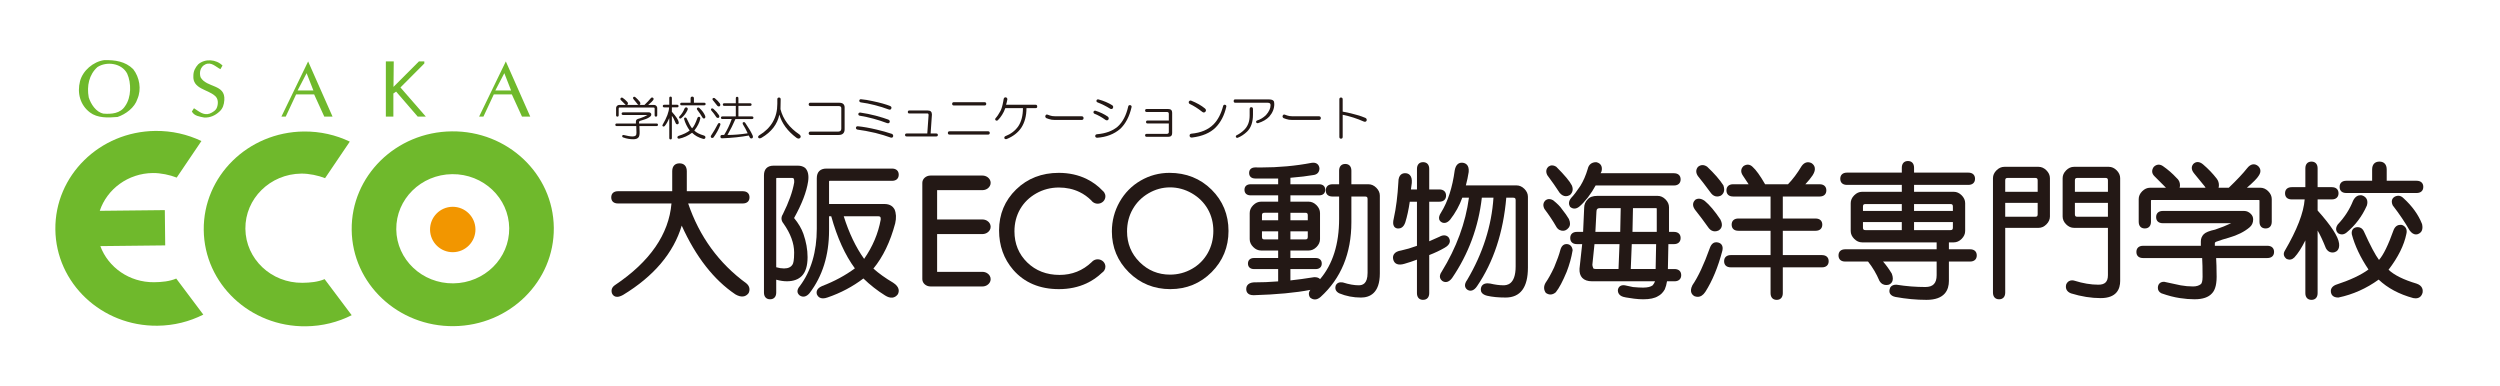 <?xml version="1.0" encoding="UTF-8"?><svg id="b" xmlns="http://www.w3.org/2000/svg" width="427" height="66" viewBox="0 0 427 66"><g id="c"><path d="M55.442,47.677c-1.147.485-2.451.612-3.783.626-5.328.059-9.691-4.07-9.748-9.22-.056-5.153,4.219-9.373,9.544-9.432,1.332-.015,2.907.321,4.067.779l4.222-6.241c-2.366-1.135-5.041-1.759-7.864-1.729-9.535.106-17.181,7.638-17.081,16.825.1,9.188,7.908,16.552,17.442,16.446,2.826-.029,5.485-.712,7.827-1.897l-4.625-6.158Z" style="fill:#6fb92c; stroke-width:0px;"/><path d="M77.146,22.437c-9.533.103-17.18,7.635-17.078,16.822.098,9.191,7.908,16.552,17.442,16.449,9.532-.103,17.18-7.635,17.08-16.823-.1-9.188-7.908-16.555-17.443-16.449ZM77.429,48.397c-5.325.059-9.691-4.07-9.746-9.22-.056-5.15,4.217-9.373,9.543-9.432,5.328-.056,9.692,4.073,9.748,9.223.056,5.15-4.217,9.373-9.545,9.429Z" style="fill:#6fb92c; stroke-width:0px;"/><path d="M81.208,39.157c.022,2.138-1.696,3.894-3.837,3.917-2.141.024-3.895-1.694-3.919-3.835-.023-2.141,1.694-3.897,3.834-3.92,2.142-.021,3.897,1.694,3.922,3.838Z" style="fill:#f29600; stroke-width:0px;"/><path d="M26.315,48.203c-4.219.044-7.83-2.535-9.179-6.167l11.082-.123-.066-6.026-11.114.121c1.244-3.709,4.823-6.411,9.075-6.455,1.332-.015,2.907.321,4.067.779l4.222-6.244c-2.368-1.132-5.041-1.759-7.866-1.726-9.533.103-17.181,7.635-17.081,16.823.1,9.188,7.908,16.555,17.443,16.449,2.825-.029,5.485-.712,7.826-1.9l-4.623-6.156c-1.148.485-2.451.612-3.785.626Z" style="fill:#6fb92c; stroke-width:0px;"/><path d="M17.775,10.273c-1.848.256-3.644,1.797-4.106,3.594-.513,2,0,4.053,1.693,5.338,1.285.974,3.081.923,4.723.771,1.385-.468,2.925-1.594,3.387-3.082.718-1.641.36-3.694-.719-5.079-1.334-1.338-3.129-1.594-4.978-1.541ZM21.367,18.123c-.821,1.285-2.362,1.385-3.694,1.285-1.285-.256-2.159-1.641-2.516-2.771-.359-1.95.05-3.9,1.49-5.185,1.59-1.023,4.156-.668,5.079,1.129.719,1.591.719,4.056-.359,5.541Z" style="fill:#6fb92c; stroke-width:0px;"/><path d="M34.259,13.199c-.257-.824-.053-1.8.821-2.209,1.026-.462,1.744.409,2.566.824l.359-.618c-1.075-1.076-2.976-1.232-4.156-.206-.515.565-.822,1.179-.822,1.953-.156,2.259,2.465,2.309,3.695,3.435.565.465.565,1.285.359,1.9-.151.568-.771.926-1.282,1.129-1.078.359-1.848-.412-2.669-.921l-.36.562c.412.771,1.335.871,2.104,1.026,1.026.053,1.898-.359,2.619-1.026.565-.512.771-1.179.822-1.95.203-2.773-3.031-2.056-4.056-3.9Z" style="fill:#6fb92c; stroke-width:0px;"/><path d="M72.475,10.838v-.347h-.925l-4.344,4.35c.006.088.046-4.35.046-4.35h-1.35v9.423h1.285v-3.944l.468-.326,3.688,4.27h1.387l-4.335-4.976,4.081-4.1Z" style="fill:#6fb92c; stroke-width:0px;"/><path d="M48.066,19.914h.738l1.772-3.791h3.079l1.731,3.791h1.412l-4.17-9.423-4.562,9.423ZM50.83,15.452l1.54-2.956,1.156,2.956h-2.696Z" style="fill:#6fb92c; stroke-width:0px;"/><path d="M81.834,19.914h.737l1.771-3.791h3.079l1.735,3.791h1.41l-4.17-9.423-4.562,9.423ZM84.599,15.452l1.541-2.956,1.153,2.956h-2.694Z" style="fill:#6fb92c; stroke-width:0px;"/><path d="M110.861,19.19c.106,0,.201.044.285.13.063.06.096.137.096.22,0,.147-.053.263-.159.346-.274.234-.634.413-1.076.543-.233.06-.466.135-.696.219-.108.044-.16.104-.16.191v.254h2.977c.168,0,.252.072.252.219,0,.148-.084.222-.252.222h-2.914c.021.316.032.634.032.948.02.51-.054.846-.221,1.015-.171.191-.455.285-.856.285-.253,0-.517-.02-.791-.063-.296-.044-.622-.125-.981-.256-.085-.038-.126-.104-.126-.188,0-.147.073-.222.221-.222.38.085.676.147.887.188.232.044.464.065.697.065.21,0,.379-.051.506-.157.084-.085.126-.243.126-.476,0-.525-.011-.906-.032-1.138h-3.324c-.169,0-.253-.074-.253-.222,0-.147.084-.219.253-.219h3.262v-.351c0-.126.04-.232.126-.313.084-.087.274-.159.571-.224.505-.169.938-.36,1.297-.569h-4.179c-.168,0-.254-.073-.254-.222,0-.147.085-.224.254-.224h4.432ZM108.169,16.596c.106-.107.232-.096.381.031.274.231.516.487.727.759.063.087.096.182.096.287,0,.144-.062.232-.19.253h.886c.464-.444.812-.812,1.046-1.109.146-.19.294-.22.443-.095.106.107.106.232,0,.381-.084.147-.369.424-.855.824h1.044c.128,0,.243.051.349.157.106.104.158.222.158.35v1.234c0,.169-.074.251-.221.251-.149,0-.222-.082-.222-.251v-1.14c0-.107-.053-.16-.157-.16h-5.826c-.107,0-.158.053-.158.16v1.14c0,.169-.073.251-.221.251-.148,0-.222-.082-.222-.251v-1.234c0-.128.052-.246.158-.35.106-.106.222-.157.349-.157h1.14c-.274-.275-.549-.549-.823-.824-.105-.107-.115-.222-.032-.35.105-.104.221-.115.348-.031.274.191.517.401.728.634.106.084.159.191.159.318s-.053.21-.159.253h1.994c-.104-.021-.2-.109-.284-.253-.168-.212-.359-.444-.571-.697-.126-.147-.147-.272-.063-.379Z" style="fill:#231815; stroke-width:0px;"/><path d="M114.311,16.752c0-.168.075-.251.223-.251.148,0,.221.084.221.251v1.141h.887c.168,0,.252.072.252.222,0,.148-.084.223-.252.223h-.887v.757c.737.822,1.129,1.413,1.171,1.774.021.191-.032.306-.159.348-.147.043-.264-.009-.348-.157-.252-.632-.474-1.056-.664-1.269v3.769c0,.169-.073.253-.221.253-.148,0-.223-.084-.223-.253v-3.388c-.274.634-.538,1.088-.79,1.362-.085.085-.18.107-.285.062-.107-.084-.126-.178-.063-.284.717-1.223,1.087-2.216,1.109-2.973h-.823c-.17,0-.254-.075-.254-.223,0-.15.084-.222.254-.222h.854v-1.141ZM119.441,19.95c.147.063.201.181.157.348-.126.634-.464,1.297-1.012,1.994.315.338.865.623,1.646.856.19.062.274.179.253.349-.042.191-.169.265-.379.222-.782-.213-1.415-.559-1.9-1.047-.676.509-1.415.846-2.216,1.016-.169,0-.264-.066-.284-.191-.023-.128.041-.222.188-.287.845-.273,1.478-.579,1.901-.917-.465-.674-.781-1.328-.951-1.962-.02-.148.032-.231.159-.254.126-.021.221.034.284.16.401.885.707,1.443.918,1.676.274-.234.58-.821.918-1.772.063-.147.17-.212.317-.191ZM117.256,18.339c.191.06.254.198.191.409-.254.572-.613,1.044-1.078,1.425-.106.087-.211.097-.315.032-.085-.085-.085-.191,0-.319.379-.398.665-.842.854-1.326.084-.171.2-.243.348-.221ZM117.953,16.817c0-.21.095-.316.285-.316.19,0,.284.106.284.316v.729h1.742c.169,0,.254.074.254.222,0,.146-.084.218-.254.218h-3.831c-.17,0-.253-.072-.253-.218,0-.148.083-.222.253-.222h1.52v-.729ZM119.124,18.399c.126-.06.243-.04.348.066.464.421.792.874.981,1.36.043.188.012.316-.094.379-.126.085-.253.043-.379-.128-.252-.441-.56-.895-.918-1.36-.064-.147-.043-.251.063-.318Z" style="fill:#231815; stroke-width:0px;"/><path d="M122.922,21.028c.127.065.159.181.096.349-.274.716-.654,1.413-1.14,2.087-.105.109-.233.131-.379.065-.107-.103-.127-.222-.065-.347.401-.591.791-1.256,1.172-1.994.084-.148.19-.203.315-.159ZM121.5,18.559c.104-.084.23-.063.379.062.359.318.665.665.918,1.045.104.191.095.338-.032.444-.17.062-.306.031-.412-.097-.253-.401-.539-.779-.854-1.14-.085-.126-.085-.231,0-.315ZM121.752,16.786c.106-.082.222-.082.348,0,.337.274.622.569.855.887.105.188.105.335,0,.443-.148.106-.296.084-.444-.063-.252-.337-.507-.653-.76-.95-.085-.126-.085-.232,0-.316ZM125.677,16.786c0-.17.074-.253.223-.253.146,0,.221.082.221.253v.854h1.995c.169,0,.253.075.253.221,0,.147-.084.222-.253.222h-1.995v1.803h2.312c.169,0,.252.075.252.225,0,.149-.083.221-.252.221h-2.819c-.379.887-.834,1.794-1.36,2.722,1.055,0,2.205-.094,3.451-.284-.234-.526-.507-1.046-.823-1.551-.064-.147-.054-.253.029-.318.149-.084.274-.051.382.094.568.823.991,1.541,1.265,2.154.084.231.054.391-.094.474-.191.066-.327.01-.412-.159l-.159-.315c-1.372.253-2.891.412-4.559.474-.189,0-.284-.094-.284-.285,0-.188.096-.284.284-.284h.349c.527-.842.961-1.751,1.298-2.722h-1.584c-.168,0-.252-.072-.252-.221,0-.15.084-.225.252-.225h2.28v-1.803h-1.962c-.169,0-.254-.075-.254-.222,0-.146.085-.221.254-.221h1.962v-.854Z" style="fill:#231815; stroke-width:0px;"/><path d="M133.054,16.657c.19,0,.285.109.285.319,0,.485-.011,1.043-.032,1.678.443,1.731,1.519,3.164,3.228,4.306.232.19.286.378.158.569-.168.191-.39.191-.664,0-1.521-1.14-2.49-2.457-2.913-3.956-.338,1.646-1.351,2.963-3.039,3.956-.274.147-.465.138-.568-.031-.065-.128-.011-.256.157-.381,2.068-1.245,3.102-3.039,3.102-5.381v-.76c0-.21.095-.319.285-.319Z" style="fill:#231815; stroke-width:0px;"/><path d="M143.281,17.546c.358,0,.612.074.76.222.147.146.221.335.221.571v3.735c0,.315-.083.557-.252.726-.17.169-.423.253-.76.253h-4.845c-.169,0-.265-.094-.285-.284.021-.191.116-.287.285-.287h4.718c.379,0,.571-.168.571-.506v-3.512c0-.234-.159-.35-.475-.35h-4.813c-.169,0-.265-.097-.285-.287.021-.188.116-.282.285-.282h4.876Z" style="fill:#231815; stroke-width:0px;"/><path d="M146.509,21.565c.907.085,1.984.275,3.229.571.908.21,1.773.454,2.596.728.17.084.243.223.221.412-.062.21-.201.285-.412.222-.822-.297-1.698-.56-2.626-.793-1.184-.272-2.206-.462-3.07-.569-.17-.043-.254-.147-.254-.318.02-.168.126-.253.316-.253ZM146.826,19.761c-.168-.043-.243-.148-.222-.315.043-.147.148-.223.317-.223.888.126,1.773.307,2.659.538.928.253,1.646.476,2.154.668.21.103.285.251.221.441-.063.169-.21.223-.443.159-.781-.298-1.561-.548-2.343-.759-.782-.213-1.562-.384-2.343-.509ZM147.015,17.482c-.168-.043-.252-.135-.252-.285.021-.169.115-.251.285-.251.654.06,1.308.169,1.962.316,1.308.273,2.323.556,3.039.854.191.084.254.223.191.412-.065.169-.191.231-.382.19-.781-.297-1.634-.56-2.564-.791-.717-.19-1.477-.338-2.28-.444Z" style="fill:#231815; stroke-width:0px;"/><path d="M158.476,18.874c.464,0,.697.234.697.698l-.222,3.228h.951c.19,0,.285.085.285.253,0,.169-.096.253-.285.253h-5.035c-.19,0-.285-.084-.285-.253,0-.168.096-.253.285-.253h3.515l.221-3.134c0-.19-.062-.287-.189-.287h-3.102c-.17,0-.254-.081-.254-.25,0-.172.084-.256.254-.256h3.164Z" style="fill:#231815; stroke-width:0px;"/><path d="M168.734,22.421c.211,0,.317.093.317.284,0,.193-.106.288-.317.288h-6.521c-.211,0-.318-.096-.318-.288,0-.191.107-.284.318-.284h6.521ZM168.133,17.451c.21,0,.316.096.316.285s-.106.282-.316.282h-5.193c-.21,0-.315-.093-.315-.282s.105-.285.315-.285h5.193Z" style="fill:#231815; stroke-width:0px;"/><path d="M171.425,16.912c.041-.209.169-.306.38-.285.168.043.253.159.253.348-.062.337-.137.644-.221.918h5.065c.169,0,.254.106.254.316,0,.168-.084.256-.254.256h-1.582c0,1.326-.296,2.445-.887,3.353-.571.844-1.404,1.488-2.501,1.932-.19.043-.317,0-.38-.128-.043-.149,0-.263.126-.347.971-.378,1.721-.95,2.248-1.71.527-.802.791-1.835.791-3.1h-3.007c-.17.462-.36.854-.571,1.17-.21.337-.443.634-.696.885-.126.106-.254.116-.38.031-.105-.104-.116-.221-.031-.347.274-.295.558-.718.855-1.266.189-.379.349-.931.474-1.648l.063-.378Z" style="fill:#231815; stroke-width:0px;"/><path d="M184.722,19.858c.232,0,.349.103.349.315,0,.212-.116.316-.349.316h-4.526c-.402,0-.751-.05-1.046-.157l-.444-.159c-.147-.104-.201-.234-.158-.381.064-.19.18-.262.349-.219l.444.157c.231.082.526.128.885.128h4.496Z" style="fill:#231815; stroke-width:0px;"/><path d="M186.78,19.064c.063-.125.169-.178.316-.157.802.254,1.509.593,2.121,1.012.168.15.201.319.095.51-.126.144-.285.166-.475.06-.676-.484-1.319-.846-1.93-1.075-.127-.085-.169-.203-.127-.35ZM193.049,17.956c.19.062.263.179.221.348-.36,1.581-1.003,2.817-1.931,3.704-1.057.907-2.374,1.416-3.957,1.519-.212-.022-.317-.116-.317-.287,0-.188.105-.294.317-.315,1.477-.126,2.648-.56,3.514-1.297.866-.781,1.467-1.932,1.806-3.453.041-.169.157-.241.348-.221ZM187.287,17.134c.063-.13.168-.181.316-.159.929.253,1.72.593,2.376,1.01.169.13.199.299.094.51-.126.147-.286.168-.475.063-.676-.424-1.393-.781-2.154-1.078-.146-.065-.2-.178-.157-.347Z" style="fill:#231815; stroke-width:0px;"/><path d="M199.539,18.621c.443,0,.666.21.666.634v3.482c0,.423-.223.632-.666.632h-3.673c-.189,0-.285-.084-.285-.253s.096-.253.285-.253h3.42c.232,0,.348-.104.348-.318v-1.453h-3.609c-.19,0-.285-.087-.285-.254,0-.169.096-.256.285-.256h3.609v-1.137c0-.212-.105-.316-.316-.316h-3.451c-.189,0-.285-.087-.285-.256s.096-.253.285-.253h3.673Z" style="fill:#231815; stroke-width:0px;"/><path d="M203.052,17.355c.106-.168.243-.221.412-.159.949.381,1.73.822,2.343,1.331.19.169.221.347.095.537-.17.191-.359.203-.571.032-.718-.569-1.435-1.022-2.152-1.36-.128-.085-.17-.21-.128-.381ZM209.227,17.893c.19.043.263.159.222.348-.339,1.476-.95,2.659-1.837,3.548-.93.925-2.28,1.495-4.053,1.707-.232,0-.359-.106-.379-.316,0-.212.105-.328.315-.348,1.604-.15,2.861-.675,3.768-1.582.739-.741,1.287-1.784,1.646-3.135.042-.169.148-.244.317-.222Z" style="fill:#231815; stroke-width:0px;"/><path d="M217.49,17.196c.106.085.159.276.159.572,0,.779-.286,1.498-.857,2.15-.464.488-1.097.856-1.899,1.11-.17.043-.285-.012-.348-.159-.021-.128.031-.222.158-.287.548-.166,1.055-.472,1.52-.916.527-.593.79-1.16.79-1.71,0-.147-.041-.253-.126-.316-.107-.063-.243-.094-.412-.094h-5.509c-.169,0-.253-.096-.253-.285,0-.191.084-.285.253-.285h5.667c.443,0,.728.072.854.221ZM213.722,18.305c.191,0,.286.115.286.349v.919c0,1.287-.338,2.257-1.013,2.91-.486.465-1.013.813-1.583,1.046-.147.044-.254,0-.317-.126-.043-.126-.011-.221.096-.285.507-.253.949-.571,1.329-.948.612-.613.918-1.416.918-2.407v-1.107c0-.234.095-.349.284-.349Z" style="fill:#231815; stroke-width:0px;"/><path d="M225.247,19.858c.231,0,.349.103.349.315,0,.212-.118.316-.349.316h-4.527c-.401,0-.75-.05-1.046-.157l-.443-.159c-.148-.104-.201-.234-.158-.381.063-.19.179-.262.349-.219l.444.157c.231.082.526.128.886.128h4.495Z" style="fill:#231815; stroke-width:0px;"/><path d="M229.045,16.657c.191,0,.285.109.285.319v2.088c1.014.191,1.826.382,2.439.572.527.146,1.012.315,1.455.506.19.106.253.265.19.473-.084.169-.232.223-.443.159-1.182-.526-2.396-.916-3.641-1.172v3.767c0,.212-.094.319-.285.319-.189,0-.284-.107-.284-.319v-6.394c0-.21.095-.319.284-.319Z" style="fill:#231815; stroke-width:0px;"/><path d="M105.403,50.7c-.401,0-.712-.212-.875-.59-.194-.575-.004-1.073.526-1.425,5.947-3.988,9.186-8.673,9.635-13.934h-9.143c-.728,0-1.145-.381-1.145-1.044,0-.656.429-1.047,1.145-1.047h9.269v-3.416c0-.854.454-1.346,1.245-1.346.79,0,1.246.491,1.246,1.346v3.416h9.565c.716,0,1.145.391,1.145,1.047,0,.654-.429,1.044-1.145,1.044h-9.333c1.914,5.641,5.254,10.23,9.936,13.643.532.444.673,1.012.414,1.616l-.041.072c-.501.666-1.285.753-2.245.194-3.685-2.476-6.76-6.422-9.164-11.741-1.401,4.67-4.766,8.648-10.014,11.836-.405.222-.735.328-1.021.328Z" style="fill:#231815; stroke-width:0px;"/><path d="M131.532,51.118c-.655,0-1.047-.428-1.047-1.147v-20.034c0-1.057.583-1.641,1.642-1.641h4.164c.472,0,.877.123,1.205.369l.037.031c.477.478.644,1.246.496,2.285-.262,1.771-1.07,3.875-2.4,6.258.733.89,1.268,1.796,1.59,2.696.475,1.36.715,2.7.715,3.986,0,1.476-.335,2.562-.995,3.226-.596.594-1.446.896-2.531.896-.565,0-1.178-.091-1.829-.272v2.2c0,.719-.391,1.147-1.047,1.147ZM140.563,50.963c-.479,0-.842-.231-1.024-.653-.124-.365-.16-.997.875-1.454,2.1-.803,3.977-1.819,5.6-3.02-1.669-2.259-3.026-5.25-4.039-8.901h-.371v2.423c0,4.228-1.126,7.838-3.347,10.729-.532.622-1.123.735-1.664.378-.29-.232-.364-.474-.38-.637-.029-.307.104-.628.407-.979,1.912-2.551,2.889-5.85,2.889-9.786v-8.629c0-1.057.583-1.643,1.641-1.643h11.208c.718,0,1.146.393,1.146,1.047s-.428,1.047-1.146,1.047h-10.612c-.095,0-.123.019-.123.019,0,0-.02.029-.02.126v3.812h9.465c.988,0,1.466.473,1.694.869l.018.032c.294.669.335,1.478.121,2.406-.836,3.147-2.087,5.739-3.723,7.725.926.825,2.054,1.635,3.36,2.404,1.19.756,1.031,1.547.831,1.948l-.034.056c-.504.668-1.266.751-2.157.185-1.318-.818-2.564-1.794-3.708-2.904-1.813,1.381-3.865,2.469-6.105,3.237-.3.109-.565.163-.802.163ZM132.579,45.645c.468.138.916.206,1.333.206.726,0,1.211-.234,1.476-.713.098-.163.253-.627.253-2.009,0-1.569-.612-3.238-1.82-4.954-.407-.488-.454-1.05-.116-1.57,1.032-2.068,1.683-3.895,1.942-5.435.037-.479-.069-.653-.115-.706-.02-.019-.07-.075-.232-.075h-2.579c-.093,0-.122.022-.122.022,0,0-.021.028-.021.122v15.112ZM144.11,36.935c.899,2.863,2.069,5.306,3.484,7.281,1.454-2.087,2.406-4.338,2.832-6.706.02-.207-.01-.385-.087-.471-.063-.069-.184-.104-.359-.104h-5.869Z" style="fill:#231815; stroke-width:0px;"/><path d="M199.901,49.384c-2.789,0-5.175-.971-7.096-2.879-1.922-1.912-2.896-4.257-2.896-6.969,0-1.806.443-3.503,1.318-5.047.876-1.543,2.084-2.771,3.596-3.644,1.512-.877,3.17-1.321,4.929-1.321,2.845,0,5.261.965,7.183,2.867,1.92,1.903,2.895,4.278,2.895,7.055,0,2.753-.973,5.123-2.889,7.042-1.916,1.919-4.284,2.894-7.041,2.894ZM199.833,32.004c-1.28,0-2.512.337-3.659,1.006-1.149.668-2.059,1.581-2.702,2.711-.647,1.132-.973,2.415-.973,3.807,0,2.06.723,3.822,2.15,5.241,1.426,1.419,3.172,2.137,5.184,2.137,1.347,0,2.61-.331,3.755-.984,1.143-.65,2.047-1.554,2.687-2.684.642-1.131.965-2.41.965-3.797,0-1.376-.323-2.64-.964-3.75s-1.555-2.012-2.721-2.682c-1.165-.669-2.417-1.006-3.722-1.006Z" style="fill:#231815; stroke-width:0px;"/><path d="M224.58,51.144c-.278,0-.543-.104-.787-.307l-.047-.04-.03-.051c-.147-.243-.31-.71.089-1.234-2.492.485-5.745.793-9.694.91h-.002c-1.133,0-1.255-.731-1.255-1.048,0-.376.157-1.026,1.207-1.142l.038-.002c1.406,0,2.82-.057,4.21-.169v-2.101h-4.11c-.656,0-1.047-.353-1.047-.947,0-.593.391-.947,1.047-.947h4.11v-1.279h-2.92c-.494,0-.945-.2-1.342-.6-.396-.396-.598-.846-.598-1.34v-4.462c0-.493.201-.943.599-1.341.398-.397.849-.6,1.341-.6h2.92v-1.079h-4.705c-.657,0-1.048-.356-1.048-.949,0-.593.391-.947,1.048-.947h4.705v-.982h-3.912c-.655,0-1.048-.353-1.048-.947,0-.593.393-.947,1.048-.947.343.007.679.009,1.012.009,2.97,0,5.877-.266,8.641-.796.103-.015.179-.019.251-.019.587,0,.972.332,1.056.909l.005.051c0,.637-.365,1.054-.998,1.143-1.052.185-2.387.347-3.961.473v1.106h4.903c.655,0,1.046.354,1.046.947,0,.593-.391.949-1.046.949h-4.903v1.079h3.117c.49,0,.942.203,1.34.599.398.403.6.853.6,1.343v4.462c0,.493-.201.942-.599,1.341-.396.398-.849.598-1.341.598h-3.117v1.279h4.308c.657,0,1.047.354,1.047.947,0,.594-.39.947-1.047.947h-4.308v1.935c1.213-.131,2.575-.316,4.054-.553l.056-.004c.438,0,.758.113.954.34v.002c2.16-2.529,3.255-5.992,3.255-10.301v-3.814h-1.134c-.729,0-1.147-.382-1.147-1.047,0-.654.429-1.047,1.147-1.047h1.134v-2.326c0-.716.392-1.143,1.046-1.143.657,0,1.048.426,1.048,1.143v2.326h2.92c.49,0,.942.201,1.34.599.399.4.601.851.601,1.34v13.292c0,3.406-1.756,4.12-3.229,4.12-1.295,0-2.541-.241-3.704-.722-.576-.287-.786-.766-.598-1.328l.018-.046c.199-.401.6-.582,1.167-.49l.048.01c1.02.321,1.918.481,2.671.481.657,0,1.533-.221,1.533-2.125v-12.598c0-.332-.108-.44-.442-.44h-2.325v4.409c0,5.303-1.775,9.594-5.274,12.758-.324.278-.646.415-.964.415ZM220.404,40.892h2.523c.334,0,.441-.107.441-.443v-.937h-2.965v1.379ZM215.544,39.513v.937c0,.335.107.443.442.443h2.325v-1.379h-2.767ZM220.404,37.619h2.965v-.838c0-.332-.107-.44-.441-.44h-2.523v1.278ZM215.544,37.619h2.767v-1.278h-2.325c-.334,0-.442.107-.442.44v.838Z" style="fill:#231815; stroke-width:0px;"/><path d="M243.06,51.216c-.655,0-1.045-.429-1.045-1.147v-5.725c-.667.257-1.381.497-2.129.71-1.061.326-1.752.037-1.929-.762-.076-.341-.029-.638.142-.89.221-.323.626-.529,1.24-.625.818-.174,1.724-.44,2.677-.79v-7.532h-1.226c-.195,1.337-.451,2.519-.764,3.52-.29.869-.808,1.053-1.193,1.053-.059,0-.122-.006-.186-.015-.234-.04-.418-.156-.538-.34-.196-.298-.212-.74-.049-1.387.387-1.744.651-3.828.782-6.181-.001-1.322.718-1.524,1.146-1.524.345,0,.621.109.823.326.263.287.369.725.323,1.341l-.149,1.109h1.032v-3.516c0-.718.39-1.145,1.045-1.145.656,0,1.048.428,1.048,1.145v3.516h1.73c.718,0,1.146.391,1.146,1.045,0,.657-.429,1.05-1.146,1.05h-1.73v6.757c.526-.219,1.115-.479,1.78-.788.551-.315,1.112-.301,1.488.072l.038.047c.242.34.24.637.196.831-.084.365-.382.681-.909.97-.738.429-1.612.843-2.593,1.223v6.5c0,.718-.392,1.147-1.048,1.147ZM257.143,50.819c-1.212,0-2.273-.101-3.153-.306-.882-.222-1.067-.687-1.067-1.037,0-.679.429-1.085,1.148-1.085.137,0,.289.013.453.04.849.197,1.589.294,2.223.294.526,0,2.126,0,2.126-3.219v-11.305c0-.332-.107-.438-.44-.438h-1.162c-.501,5.91-2.181,10.995-4.992,15.118-.504.757-1.123.96-1.677.59-.308-.244-.679-.76,0-1.678,2.659-4.5,4.167-9.22,4.482-14.03h-1.987c-.57,5.003-2.279,9.62-5.083,13.728-.524.703-1.129.859-1.678.491-.251-.198-.715-.715-.09-1.59,2.515-4.085,4.081-8.342,4.648-12.63h-1.135c-.474,1.328-1.164,2.582-2.055,3.729-.443.534-.931.701-1.402.509-.332-.165-.448-.39-.49-.553-.085-.321.023-.701.329-1.16,1.152-1.856,1.935-4.278,2.324-7.191.196-1.084.767-1.307,1.215-1.307.054,0,.11.004.168.012.424.056,1.115.329,1.004,1.575-.115.747-.276,1.513-.484,2.29h8.661c.491,0,.943.203,1.341.6.398.401.598.85.598,1.343v12.098c0,3.392-1.285,5.113-3.823,5.113Z" style="fill:#231815; stroke-width:0px;"/><path d="M280.648,51.118c-.467,0-.981-.035-1.531-.103-1.365-.184-1.71-.266-1.851-.312-.814-.234-.937-.806-.937-1.129l.004-.057c.084-.51.432-.804.954-.804.073,0,.153.006.238.018.345.068.804.166,1.393.297.648.063,1.23.095,1.729.095.752,0,1.301-.134,1.635-.394.179-.222.31-.448.395-.685h-10.757c-.743,0-1.304-.196-1.67-.582-.348-.368-.506-.898-.469-1.576l.455-4.19h-.895c-.728,0-1.146-.381-1.146-1.045,0-.654.429-1.047,1.146-1.047h1.052l.184-4.126c0-.535.196-1.015.585-1.41.335-.406.891-.613,1.652-.613h10.313c.491,0,.943.201,1.34.599.398.401.599.851.599,1.341v4.21h.838c.718,0,1.146.393,1.146,1.047,0,.653-.427,1.045-1.146,1.045h-.944l-.085,4.254h1.128c.717,0,1.146.391,1.146,1.048,0,.654-.429,1.046-1.146,1.046h-1.278c-.079.504-.207.966-.379,1.373l-.02.035c-.301.522-.684.904-1.14,1.132-.564.353-1.404.534-2.539.534ZM264.814,50.302c-.246,0-.49-.081-.725-.237l-.058-.038-.041-.059c-.339-.507-.343-1.081-.012-1.66.465-.669.956-1.55,1.474-2.653.513-1.222.875-2.237,1.068-3.009.238-.838.751-.96,1.035-.96.572,0,.952.362,1.044.994l.007.056-.008.051c-.201,1.206-.541,2.432-1.011,3.643-.684,1.64-1.284,2.769-1.84,3.464l-.049.05c-.285.237-.582.357-.886.357ZM278.536,45.949h4.246l.085-4.254h-4.161l-.171,4.254ZM272.132,45.831c.072.075.245.118.484.118h3.826l.17-4.254h-4.274l-.363,3.532c.003.106.034.29.156.604ZM278.827,39.602h4.148v-3.913c0-.084-.017-.118-.022-.121-.004-.005-.04-.024-.122-.024h-3.919l-.085,4.057ZM272.49,39.602h4.243l.084-4.057h-3.507c-.466,0-.64.174-.64.641l-.18,3.416ZM266.963,39.416c-.372,0-.881-.138-1.209-.791-.512-.894-1.171-1.884-1.95-2.92l-.032-.054c-.359-.718-.051-1.184.165-1.4l.037-.032c.376-.284.831-.291,1.286-.022l.04.029c.696.557,1.174,1.038,1.46,1.468.518.649.929,1.228,1.204,1.706l.018.038c.251.587.236,1.069-.042,1.441-.333.443-.715.538-.976.538ZM268.91,35.623c-.242,0-.471-.084-.68-.253l-.05-.04-.032-.051c-.195-.328-.313-.851.229-1.5.399-.403.918-1.084,1.565-2.054.503-.818.923-1.788,1.245-2.879.16-.731.67-1.145,1.429-1.145l.086.012c.714.179,1.026.729.852,1.509l-.028.081-.142.284h12.521c.718,0,1.146.393,1.146,1.046,0,.656-.427,1.047-1.146,1.047h-13.373c-.331.626-.774,1.31-1.322,2.041-.558.697-1.027,1.2-1.445,1.547-.285.238-.571.357-.856.357ZM267.462,33.51c-.387,0-.744-.191-1.065-.566l-.029-.038c-.588-.913-1.284-1.907-2.067-2.956l-.035-.053c-.357-.715-.048-1.185.166-1.4l.037-.032c.376-.282.831-.294,1.285-.019l.068.051c1.426,1.428,2.29,2.463,2.645,3.166.265.618.171,1.162-.265,1.597l-.075.057c-.221.128-.446.193-.666.193Z" style="fill:#231815; stroke-width:0px;"/><path d="M303.46,51.216c-.657,0-1.048-.429-1.048-1.147v-4.409h-6.789c-.728,0-1.145-.381-1.145-1.045,0-.654.429-1.047,1.145-1.047h6.789v-4.153h-5.498c-.729,0-1.147-.381-1.147-1.05,0-.654.429-1.044,1.147-1.044h5.498v-3.759h-6.391c-.728,0-1.145-.382-1.145-1.047,0-.654.428-1.047,1.145-1.047h2.643c-.299-.473-.616-.953-.948-1.428-.582-.809-.226-1.376.039-1.641l.054-.045c.534-.354,1.087-.301,1.534.143.592.526,1.296,1.504,2.138,2.972h3.912c.801-.822,1.582-1.863,2.324-3.101.448-.631,1.016-.801,1.632-.538l.048.025c.304.19.492.44.56.743.088.387-.029.822-.35,1.332-.307.459-.726.975-1.253,1.54h2.443c.718,0,1.145.393,1.145,1.047,0,.656-.428,1.047-1.145,1.047h-6.292v3.759h5.599c.716,0,1.145.39,1.145,1.044,0,.659-.429,1.05-1.145,1.05h-5.599v4.153h6.688c.718,0,1.146.393,1.146,1.047,0,.657-.429,1.045-1.146,1.045h-6.688v4.409c0,.718-.392,1.147-1.046,1.147ZM289.958,50.697c-.167,0-.336-.032-.508-.097l-.051-.023c-.368-.213-.901-.732-.339-1.854l.024-.041c.97-1.422,1.957-3.529,2.935-6.267.285-.854.761-1.038,1.109-1.038.056,0,.112.004.173.015.334.043.593.181.755.41.176.251.218.59.127,1.006-.74,2.817-1.721,5.189-2.924,7.058-.369.553-.806.832-1.301.832ZM292.901,39.513c-.387,0-.73-.176-1.019-.523-.806-1.137-1.603-2.2-2.384-3.179-.595-.828-.238-1.394.026-1.659l.068-.053c.447-.271.995-.201,1.576.215.836.696,1.727,1.754,2.667,3.165l.022.038c.561,1.123.029,1.644-.339,1.853l-.035.018c-.197.084-.393.126-.581.126ZM293.299,33.563c-.389,0-.733-.178-1.021-.525-.937-1.269-1.7-2.265-2.282-2.976-.369-.548-.362-1.085-.002-1.535l.054-.053c.447-.359.982-.368,1.506-.019l.046.037c1.208,1.141,2.126,2.197,2.734,3.138l.037.081c.318.95-.062,1.447-.437,1.694l-.055.031c-.198.087-.393.128-.579.128Z" style="fill:#231815; stroke-width:0px;"/><path d="M329.047,51.216c-1.73,0-3.52-.169-5.321-.5-.443-.1-.739-.282-.897-.547-.133-.226-.157-.491-.071-.793.049-.262.275-.75,1.132-.75l.056.005c1.632.26,3.281.391,4.903.391,1.316,0,1.929-.641,1.929-2.025v-2.325h-9.152c.532.607,1.026,1.294,1.476,2.042l.03.06c.441,1.222-.118,1.673-.49,1.834l-.053.018c-.146.038-.287.055-.42.055-.344,0-.825-.124-1.164-.716l-.018-.037c-.493-1.171-1.141-2.265-1.926-3.256h-3.898c-.729,0-1.147-.384-1.147-1.05,0-.656.429-1.045,1.147-1.045h15.615v-1.181h-12.74c-.493,0-.945-.2-1.34-.599-.397-.394-.598-.844-.598-1.341v-4.757c0-.493.201-.943.599-1.341.397-.397.847-.599,1.34-.599h6.789v-1.179h-9.366c-.729,0-1.146-.384-1.146-1.048,0-.656.427-1.048,1.146-1.048h9.366v-.835c0-.719.391-1.146,1.047-1.146.656,0,1.045.426,1.045,1.146v.835h9.268c.719,0,1.147.393,1.147,1.048,0,.656-.428,1.048-1.147,1.048h-9.268v1.179h6.789c.491,0,.941.201,1.34.599.398.401.6.849.6,1.341v4.757c0,.494-.202.944-.599,1.341-.398.399-.848.599-1.341.599h-.837v1.181h3.615c.717,0,1.145.39,1.145,1.045,0,.657-.429,1.05-1.145,1.05h-3.615v3.316c0,1.473-.663,3.228-3.824,3.228ZM326.919,39.304h6.194c.333,0,.44-.107.44-.441v-.935h-6.634v1.376ZM318.194,37.927v.935c0,.334.107.441.44.441h6.192v-1.376h-6.633ZM326.919,36.03h6.634v-.737c0-.335-.107-.443-.44-.443h-6.194v1.179ZM318.194,36.03h6.633v-1.179h-6.192c-.334,0-.44.107-.44.443v.737Z" style="fill:#231815; stroke-width:0px;"/><path d="M341.443,51.118c-.655,0-1.045-.428-1.045-1.147v-19.537c0-.493.201-.943.599-1.34.398-.399.848-.6,1.34-.6h5.851c.491,0,.941.201,1.34.599.398.4.6.851.6,1.341v6.544c0,.494-.202.944-.6,1.341-.397.399-.846.599-1.34.599h-5.697v11.054c0,.719-.39,1.147-1.047,1.147ZM358.799,50.918c-1.613,0-3.317-.271-5.062-.807-.713-.266-1.009-.816-.833-1.515l.026-.07c.265-.529.681-.643.985-.643.132,0,.272.022.418.065,1.426.45,2.792.679,4.069.679,1.129,0,1.632-.503,1.632-1.629v-8.08h-5.797c-.494,0-.943-.2-1.34-.599-.397-.394-.599-.847-.599-1.341v-6.544c0-.493.202-.943.6-1.34.397-.399.848-.6,1.339-.6h5.95c.491,0,.941.201,1.34.599.398.4.599.851.599,1.341v17.555c0,1.335-.577,2.929-3.328,2.929ZM354.392,34.654v1.926c0,.337.107.443.44.443h5.203v-2.369h-5.643ZM342.49,37.023h5.103c.334,0,.441-.106.441-.443v-1.926h-5.544v2.369ZM354.392,32.76h5.643v-1.931c0-.334-.107-.441-.441-.441h-4.762c-.334,0-.44.107-.44.441v1.931ZM342.49,32.76h5.544v-1.931c0-.334-.107-.441-.441-.441h-4.661c-.334,0-.442.107-.442.441v1.931Z" style="fill:#231815; stroke-width:0px;"/><path d="M374.865,51.118c-.804,0-1.657-.069-2.532-.203-.946-.137-2.004-.409-3.137-.81l-.042-.018c-.381-.19-.591-.515-.591-.907,0-.657.392-1.05,1.047-1.05l.077.009c1.205.266,2.111.462,2.77.596.699.126,1.412.191,2.112.191.573,0,1.031-.14,1.362-.415.109-.113.27-.438.27-1.216,0-1.406-.025-2.484-.073-3.219h-10.088c-.729,0-1.145-.381-1.145-1.047,0-.656.427-1.047,1.145-1.047h9.863v-.74c0-.49.169-.907.5-1.24.316-.313.95-.572,1.941-.785,1.005-.335,1.921-.701,2.74-1.093h-11.671c-.729,0-1.146-.381-1.146-1.044,0-.659.428-1.05,1.146-1.05h13.884c.425,0,.809.169,1.142.501.268.265.401.582.401.943,0,.576-.212,1.031-.628,1.369-.885.747-2.064,1.338-3.495,1.748-.707.193-1.434.421-2.159.685-.263.104-.263.218-.263.265v.44h8.969c.718,0,1.146.391,1.146,1.047,0,.656-.428,1.047-1.146,1.047h-8.749c.051.881.077,1.76.077,2.623.07,1.688-.191,2.813-.797,3.422-.585.654-1.573.997-2.929.997ZM386.965,39.019c-.665,0-1.046-.418-1.046-1.147v-3.569c0-.085-.016-.119-.021-.124-.004-.006-.039-.022-.121-.022h-18.249c-.095,0-.123.02-.123.022,0,0-.021.028-.021.124v3.569c0,.718-.392,1.147-1.048,1.147-.665,0-1.046-.418-1.046-1.147v-3.869c0-.488.201-.941.598-1.338.399-.399.849-.6,1.341-.6h2.718c-.659-.659-1.318-1.316-1.976-1.978-.453-.448-.504-.995-.143-1.535l.043-.054c.447-.444,1-.497,1.537-.143.873.604,1.654,1.285,2.329,2.019.401.332.605.754.605,1.25,0,.162-.022.309-.067.441h4.437c-.054-.073-.104-.156-.154-.241-.543-.677-1.137-1.403-1.764-2.157-.681-.791-.419-1.363-.203-1.637l.026-.026c.455-.456,1.061-.44,1.669.079.872.741,1.657,1.56,2.331,2.432.247.331.372.701.372,1.109,0,.163-.023.309-.062.441h1.749c1.388-1.331,2.444-2.453,3.137-3.338.585-.75,1.284-.869,1.895-.346.282.282.635.843.068,1.649-.248.421-.907,1.091-2.008,2.035h2.306c.49,0,.941.201,1.34.599.399.398.601.853.601,1.34v3.869c0,.718-.392,1.147-1.048,1.147Z" style="fill:#231815; stroke-width:0px;"/><path d="M394.802,51.216c-.656,0-1.048-.429-1.048-1.147v-9.01c-.639,1.281-1.255,2.241-1.867,2.901-.379.381-.824.475-1.285.288l-.086-.053c-.47-.372-.572-.865-.282-1.348,2.091-3.569,3.235-6.523,3.403-8.789h-2.207c-.728,0-1.145-.381-1.145-1.047,0-.654.427-1.045,1.145-1.045h2.325v-3.219c0-.718.392-1.147,1.048-1.147.654,0,1.045.429,1.045,1.147v3.219h2.426c.717,0,1.145.391,1.145,1.045,0,.656-.429,1.047-1.145,1.047h-2.426v1.894c2.326,2.603,3.526,4.451,3.668,5.645.113,1.028-.412,1.36-.736,1.468-.148.044-.28.063-.406.063-.315,0-.765-.125-1.102-.718l-.022-.046c-.51-1.276-.979-2.275-1.402-2.991v10.695c0,.718-.391,1.147-1.045,1.147ZM412.591,50.954c-.126,0-.263-.016-.404-.041-2.403-.65-4.385-1.71-5.914-3.157-2.082,1.509-4.381,2.538-6.839,3.056l-.073.007c-.951,0-1.184-.556-1.24-.891-.054-.322-.023-.919.803-1.272,2.451-.8,4.328-1.678,5.612-2.629-1.371-2.044-2.326-4.056-2.839-5.981l-.008-.041c-.094-.649.2-1.094.786-1.191.077-.015.151-.019.222-.019.316,0,.753.12,1.044.703,1.098,2.428,1.966,4.069,2.591,4.897.746-.824,1.588-2.556,2.515-5.156.3-.699.794-.84,1.158-.84.069,0,.141.004.215.015l.09.026c.625.266.873.799.699,1.501-.387,1.935-1.414,4.003-3.047,6.131.974.919,2.582,1.716,4.787,2.369,1.025.344,1.094,1.07,1.043,1.473-.15.682-.577,1.04-1.204,1.04ZM412.652,40.044c-.381,0-.742-.226-1.076-.671l-.023-.038c-.779-1.36-1.737-2.784-2.849-4.223l-.046-.075c-.379-.885.113-1.297.342-1.435.593-.3,1.084-.184,1.521.253,1.477,1.344,2.543,2.823,3.154,4.387l.016.048c.209.943-.134,1.375-.46,1.571-.176.119-.376.184-.579.184ZM399.987,40.037c-.207,0-.41-.059-.607-.178l-.068-.051c-.224-.225-.531-.709-.043-1.44l.037-.047c1.153-1.215,2.029-2.581,2.606-4.05.384-.772.901-.928,1.269-.928.065,0,.13.005.199.015l.062.015c.774.257,1.073.885.821,1.723l-.016.041c-.812,1.828-1.979,3.37-3.47,4.594-.256.204-.521.306-.79.306ZM412.752,32.966h-12c-.729,0-1.146-.379-1.146-1.044,0-.657.428-1.048,1.146-1.048h4.408v-1.928c0-.853.454-1.345,1.245-1.345.792,0,1.245.493,1.245,1.345v1.928h5.103c.718,0,1.145.391,1.145,1.048,0,.654-.427,1.044-1.145,1.044Z" style="fill:#231815; stroke-width:0px;"/><path d="M167.767,39.977c.013,0,.024.002.036.002.011,0,.022-.002.033-.002.291-.007.557-.093.778-.232.358-.226.591-.593.591-1.013,0-.419-.233-.79-.591-1.015-.23-.145-.508-.232-.809-.232h-7.745v-5.01h7.707c.013,0,.024.003.037.003.012,0,.023-.003.035-.003.324-.009.615-.113.851-.284.313-.228.516-.574.516-.96,0-.388-.203-.732-.516-.962-.243-.173-.549-.285-.886-.285h-8.867c-.775,0-1.404.559-1.404,1.247v16.449c0,.687.629,1.247,1.404,1.247h8.867c.303,0,.581-.088.811-.234.358-.226.591-.594.591-1.013,0-.422-.233-.79-.591-1.015-.22-.14-.485-.225-.776-.231h-7.779v-6.457h7.708Z" style="fill:#231815; stroke-width:0px;"/><path d="M187.488,44.29c-.334,0-.635.122-.868.319-.054.047-.102.094-.149.15-1.527,1.459-3.372,2.197-5.497,2.197-2.216,0-4.075-.716-5.525-2.132-1.447-1.41-2.181-3.198-2.181-5.313,0-1.403.329-2.679.976-3.8.646-1.112,1.572-2.016,2.751-2.682,1.179-.665,2.481-1.001,3.867-1.001,1.271,0,2.453.257,3.511.768.746.356,1.422.842,2.023,1.44.067.096.147.174.235.249.231.191.529.307.857.307.727,0,1.316-.563,1.316-1.256,0-.234-.07-.449-.187-.637-.075-.119-.168-.223-.28-.315-.771-.822-1.686-1.497-2.732-2.012-1.415-.694-3.02-1.047-4.768-1.047-2.9,0-5.35.954-7.28,2.834-1.935,1.884-2.915,4.234-2.915,6.991,0,2.613.81,4.876,2.404,6.726,1.905,2.195,4.535,3.309,7.816,3.309,1.721,0,3.305-.329,4.706-.982.991-.459,1.875-1.069,2.641-1.804.172-.11.313-.257.417-.426.111-.185.179-.397.179-.625,0-.693-.589-1.256-1.316-1.256Z" style="fill:#231815; stroke-width:0px;"/><rect width="427" height="66" style="fill:none; stroke-width:0px;"/></g></svg>